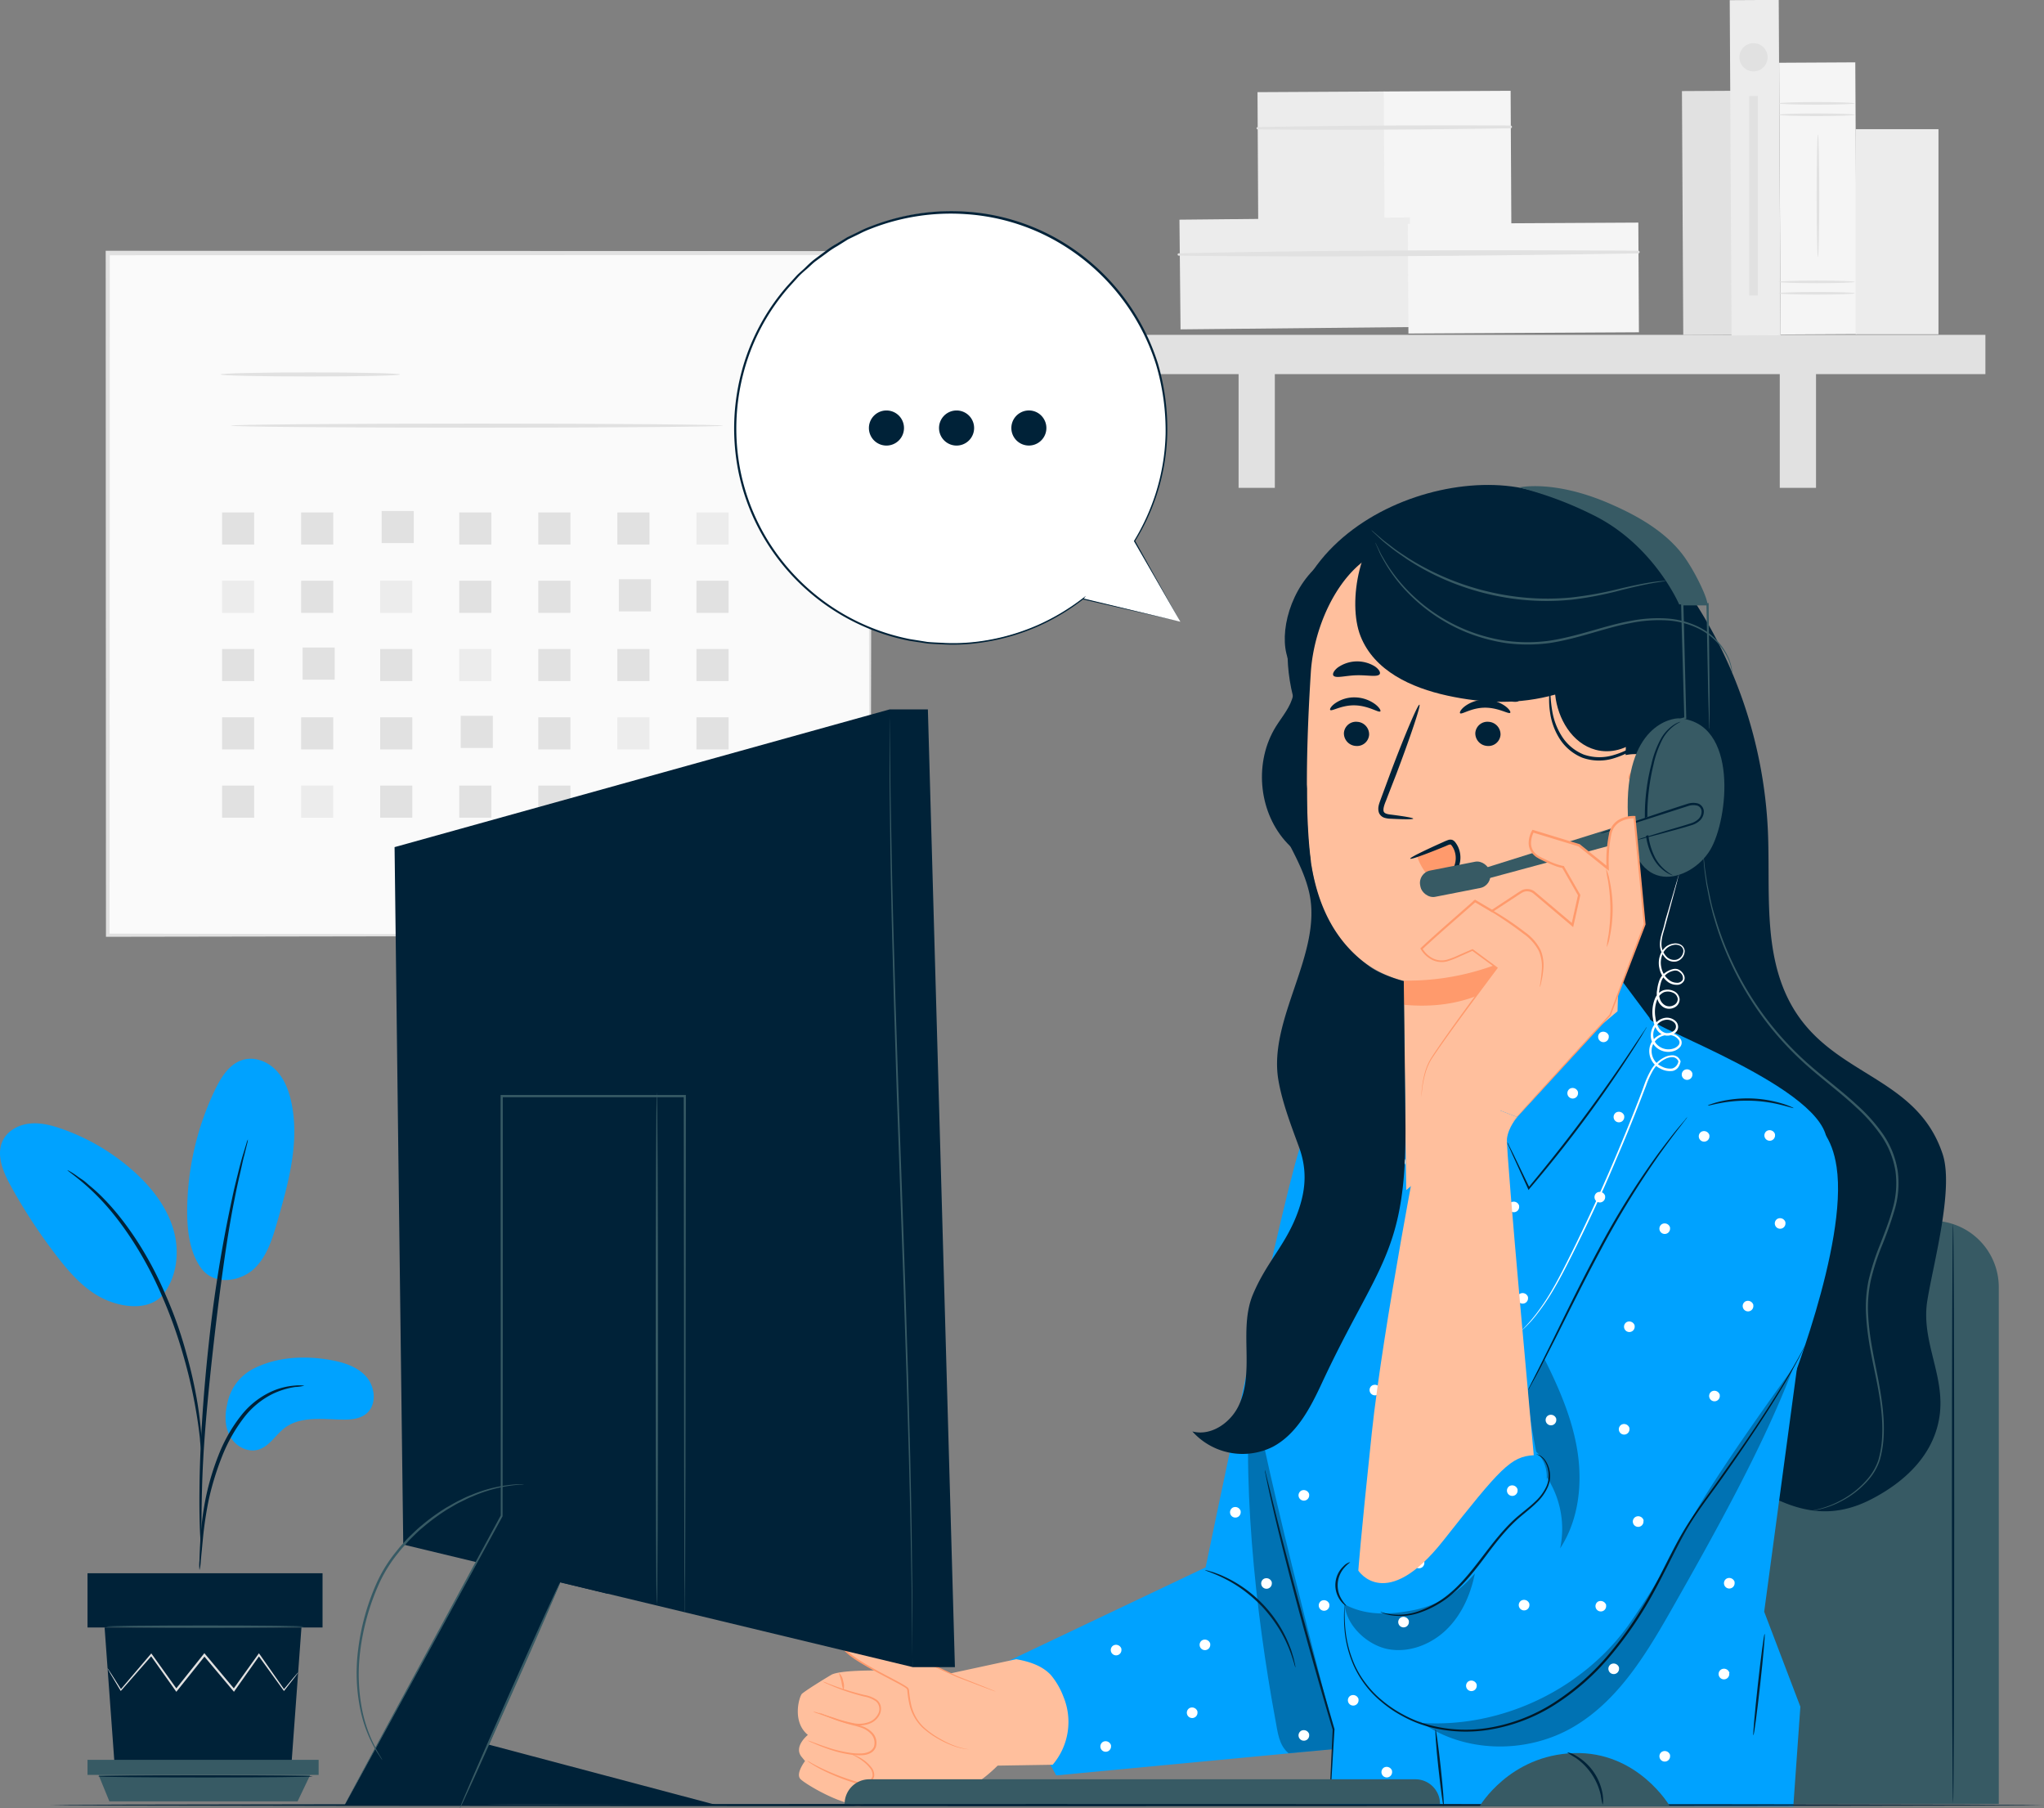 <svg xmlns="http://www.w3.org/2000/svg" viewBox="0 0 706.02 624.51"><rect x="0" y="0" width="706.02" height="624.51" fill="#808080" stroke="none"/><defs><style>.cls-1{fill:#fafafa;}.cls-2{fill:#e1e1e1;}.cls-3{fill:#ececec;}.cls-4{fill:#f5f5f5;}.cls-5{fill:#00a2ff;}.cls-6{fill:#002238;}.cls-7{fill:#375a64;}.cls-8{fill:#ffbf9d;}.cls-9{fill:#ff9a6c;}.cls-10{opacity:0.3;}.cls-11{fill:#fff;}</style></defs><title>Get-in-Touch</title><g id="Layer_2" data-name="Layer 2"><g id="Section_11" data-name="Section 11"><rect class="cls-1" x="37.2" y="87.46" width="263.33" height="235.59"/><path class="cls-2" d="M300.53,323.05s0-1.51-.07-4.37,0-7.12-.07-12.63c0-11.06-.09-27.23-.15-47.82-.08-41.16-.18-100-.31-170.77l.6.6-263.31.1h0l.7-.7c0,85.71-.06,166.36-.08,235.59l-.62-.62,190.46.31,53.71.17,14.23.07,3.66,0,1.27,0s-.39,0-1.2,0l-3.6,0-14.1.07-53.58.17-190.85.31h-.62v-.62c0-69.23-.06-149.88-.09-235.59v-.71h.73l263.31.11h.59v.6c-.12,71-.23,129.89-.3,171.15-.07,20.53-.12,36.66-.16,47.69,0,5.45-.05,9.64-.07,12.51S300.53,323.05,300.53,323.05Z"/><path class="cls-2" d="M138.17,129.32c0,.39-13.86.7-31,.7s-31-.31-31-.7,13.86-.71,31-.71S138.17,128.93,138.17,129.32Z"/><path class="cls-2" d="M249.74,147c0,.39-38.07.7-85,.7s-85-.31-85-.7,38.07-.71,85-.71S249.74,146.62,249.74,147Z"/><rect class="cls-2" x="76.71" y="176.97" width="11.09" height="11.09"/><rect class="cls-2" x="104.02" y="176.97" width="11.09" height="11.09"/><rect class="cls-2" x="131.83" y="176.47" width="11.09" height="11.09"/><rect class="cls-2" x="158.63" y="176.97" width="11.09" height="11.09"/><rect class="cls-2" x="185.94" y="176.97" width="11.09" height="11.09"/><rect class="cls-2" x="213.25" y="176.97" width="11.09" height="11.09"/><rect class="cls-3" x="240.56" y="176.97" width="11.09" height="11.09"/><rect class="cls-3" x="76.71" y="200.56" width="11.09" height="11.09"/><rect class="cls-2" x="104.02" y="200.56" width="11.09" height="11.09"/><rect class="cls-3" x="131.32" y="200.56" width="11.09" height="11.09"/><rect class="cls-2" x="158.63" y="200.56" width="11.09" height="11.09"/><rect class="cls-2" x="185.94" y="200.56" width="11.09" height="11.09"/><rect class="cls-2" x="213.75" y="200.05" width="11.09" height="11.09"/><rect class="cls-2" x="240.56" y="200.56" width="11.09" height="11.09"/><rect class="cls-2" x="76.71" y="224.14" width="11.09" height="11.09"/><rect class="cls-2" x="104.52" y="223.64" width="11.09" height="11.09"/><rect class="cls-2" x="131.32" y="224.14" width="11.09" height="11.09"/><rect class="cls-3" x="158.63" y="224.14" width="11.09" height="11.09"/><rect class="cls-2" x="185.94" y="224.14" width="11.09" height="11.09"/><rect class="cls-2" x="213.25" y="224.14" width="11.09" height="11.09"/><rect class="cls-2" x="240.56" y="224.14" width="11.09" height="11.09"/><rect class="cls-2" x="76.71" y="247.73" width="11.09" height="11.09"/><rect class="cls-2" x="104.02" y="247.73" width="11.09" height="11.09"/><rect class="cls-2" x="131.32" y="247.73" width="11.09" height="11.09"/><rect class="cls-2" x="159.14" y="247.22" width="11.09" height="11.09"/><rect class="cls-2" x="185.94" y="247.73" width="11.09" height="11.09"/><rect class="cls-3" x="213.25" y="247.73" width="11.09" height="11.09"/><rect class="cls-2" x="240.56" y="247.73" width="11.09" height="11.09"/><rect class="cls-2" x="76.71" y="271.31" width="11.09" height="11.09"/><rect class="cls-3" x="104.02" y="271.31" width="11.09" height="11.09"/><rect class="cls-2" x="131.32" y="271.31" width="11.09" height="11.09"/><rect class="cls-2" x="158.63" y="271.31" width="11.09" height="11.09"/><rect class="cls-2" x="185.94" y="271.31" width="11.09" height="11.09"/><rect class="cls-2" x="213.75" y="270.81" width="11.09" height="11.09"/><rect class="cls-2" x="240.56" y="271.31" width="11.09" height="11.09"/><rect class="cls-2" x="581.19" y="31.44" width="16.92" height="84.21" transform="translate(-0.39 3.16) rotate(-0.31)"/><rect class="cls-3" x="434.48" y="31.74" width="43.82" height="46.49" transform="translate(-0.29 2.44) rotate(-0.31)"/><rect class="cls-4" x="478.09" y="31.5" width="43.82" height="46.49" transform="translate(-0.29 2.68) rotate(-0.31)"/><path class="cls-2" d="M434.42,44.69q43.69.36,87.44-.4a.47.47,0,0,0,0-.93q-43.69-.24-87.44.53a.4.4,0,0,0,0,.8Z"/><rect class="cls-3" x="407.13" y="77.54" width="79.62" height="37.88" transform="matrix(1, -0.01, 0.01, 1, -0.51, 2.4)"/><rect class="cls-4" x="486.38" y="77.12" width="79.62" height="37.88" transform="translate(-0.51 2.82) rotate(-0.31)"/><path class="cls-2" d="M407.09,88.29c52.89.6,106,.07,158.86-.78a.47.47,0,0,0,0-.93c-52.9-.28-106-.25-158.86.92a.4.4,0,0,0,0,.79Z"/><rect class="cls-2" x="377.31" y="115.64" width="308.47" height="13.57"/><rect class="cls-2" x="427.82" y="122.17" width="12.52" height="46.31"/><rect class="cls-2" x="614.75" y="122.17" width="12.52" height="46.31"/><rect class="cls-3" x="597.78" y="0.04" width="16.92" height="115.81" transform="translate(-0.3 3.25) rotate(-0.31)"/><rect class="cls-4" x="614.79" y="21.63" width="26.3" height="93.85" transform="translate(-0.36 3.37) rotate(-0.31)"/><path class="cls-2" d="M640.66,39.64c0,.25-5.89.45-13.15.45s-13.14-.2-13.14-.45,5.88-.46,13.14-.46S640.66,39.39,640.66,39.64Z"/><path class="cls-2" d="M640.66,35.7c0,.25-5.89.45-13.15.45s-13.14-.2-13.14-.45,5.88-.46,13.14-.46S640.66,35.44,640.66,35.7Z"/><path class="cls-2" d="M640.66,101.29c0,.25-5.89.45-13.15.45s-13.14-.2-13.14-.45,5.88-.46,13.14-.46S640.66,101,640.66,101.29Z"/><path class="cls-2" d="M640.66,97.35c0,.25-5.89.45-13.15.45s-13.14-.2-13.14-.45,5.88-.46,13.14-.46S640.66,97.1,640.66,97.35Z"/><path class="cls-2" d="M627.94,88.74c-.26,0-.46-9.46-.46-21.14s.2-21.15.46-21.15.45,9.47.45,21.15S628.19,88.74,627.94,88.74Z"/><rect class="cls-3" x="640.95" y="44.61" width="28.62" height="70.84"/><path class="cls-2" d="M610.55,19.77a4.87,4.87,0,1,1-4.86-4.86A4.87,4.87,0,0,1,610.55,19.77Z"/><rect class="cls-2" x="604.18" y="33.15" width="3.01" height="68.89"/><path class="cls-5" d="M87.43,472.76c7.93-4.1,17.28-4.63,26.1-3.18,4.73.79,9.67,2.2,12.89,5.76s3.83,9.82.13,12.87c-2.2,1.82-5.27,2.1-8.13,2.06-6.9-.08-14.55-1.29-20.06,2.86-3.15,2.37-5.24,6.31-9,7.47s-7.83-1-9.78-4.35-2-7.47-1.11-11.21A17.11,17.11,0,0,1,87.43,472.76Z"/><path class="cls-5" d="M69.24,437.65c4.85,6.93,14.29,4.63,18.66.4s6.23-10.36,7.91-16.21c3.84-13.37,7.72-27.39,4.86-41-.85-4.06-2.37-8.12-5.23-11.14s-7.26-4.81-11.28-3.75c-4.76,1.25-7.71,5.91-9.85,10.35a97.71,97.71,0,0,0-9.66,41.93c0,6.75.78,13.84,4.59,19.42"/><path class="cls-5" d="M55.91,447.59c5.27-6.25,6.27-15.38,3.92-23.21s-7.64-14.51-13.75-19.95A74.17,74.17,0,0,0,21.46,389.9c-3.56-1.25-7.32-2.24-11.07-1.88s-7.54,2.28-9.3,5.63c-2.59,4.94-.1,10.93,2.58,15.82A187.67,187.67,0,0,0,19.85,434.1c4.84,6.25,10.4,12.41,17.78,15.24s15.07,2.49,19-2.63"/><path class="cls-6" d="M68.91,542.23a15,15,0,0,0,.44-3.15c.22-2.29.5-5.17.83-8.6a126,126,0,0,1,1.94-12.61A97.72,97.72,0,0,1,76.7,503a55,55,0,0,1,7.6-13.47,28.48,28.48,0,0,1,9.61-8A27,27,0,0,1,102,479a14.8,14.8,0,0,0,3.14-.45,14.32,14.32,0,0,0-3.19-.05,24.35,24.35,0,0,0-8.44,2.19,28.39,28.39,0,0,0-10.14,8.06A53.51,53.51,0,0,0,75.5,502.5,90.13,90.13,0,0,0,71,517.63a104.3,104.3,0,0,0-1.68,12.77c-.27,3.65-.38,6.61-.43,8.65A14.89,14.89,0,0,0,68.91,542.23Z"/><path class="cls-6" d="M69.5,535.62a6.33,6.33,0,0,0,.09-1.47c0-1.09,0-2.48,0-4.18,0-3.62,0-8.87.18-15.36.32-13,1.44-26.92,3.59-46.59,2.05-18.5,4.79-40,7.68-54,.62-3.19,1.24-6.05,1.83-8.56s1-4.68,1.5-6.44l1-4.06a6.62,6.62,0,0,0,.26-1.44,5.7,5.7,0,0,0-.51,1.37c-.32,1.05-.72,2.38-1.22,4s-1.09,3.9-1.71,6.4-1.35,5.36-2,8.53a475.91,475.91,0,0,0-8.07,50.13c-2.16,19.72-3.13,37.67-3.22,50.67-.08,6.49.06,11.76.23,15.39.1,1.69.19,3.08.25,4.17A7.09,7.09,0,0,0,69.5,535.62Z"/><path class="cls-6" d="M69.59,501a28.71,28.71,0,0,0,0-4.37c-.16-2.81-.55-6.86-1.34-11.83a156.47,156.47,0,0,0-3.85-17.24,140.37,140.37,0,0,0-7.21-20.4c-6-14.18-14.1-25.77-21.16-33a56.24,56.24,0,0,0-5-4.63c-.77-.64-1.44-1.29-2.13-1.8L27,406.44a27,27,0,0,0-3.68-2.35c-.21.28,5.21,3.47,12,10.75S50,433.62,56,447.68a161.36,161.36,0,0,1,7.25,20.21A173,173,0,0,1,67.31,485c.91,4.92,1.43,8.94,1.74,11.72A28,28,0,0,0,69.59,501Z"/><polygon class="cls-6" points="36.13 562.07 39.59 609.59 100.65 609.59 104.12 562.07 36.13 562.07"/><rect class="cls-6" x="30.23" y="543.33" width="81.18" height="18.73"/><polygon class="cls-7" points="30.23 607.77 30.23 612.97 34.04 612.97 110.06 612.97 110.06 607.77 30.23 607.77"/><polygon class="cls-7" points="37.78 622.11 34.04 612.97 107.16 612.97 102.79 622.11 37.78 622.11"/><path class="cls-2" d="M103,577.6a2.65,2.65,0,0,1-.29.44l-.91,1.21-3.56,4.55-.16.2-.15-.21L89.18,571.7h.51l-8.61,12.18-.27.39-.3-.36-10.2-12.14h.59l-.56.71L61.21,583.9l-.3.38-.28-.39L52,571.71l.5,0-10.6,12.08-.19.21-.14-.24-3.32-5.57-.85-1.49a2,2,0,0,1-.26-.53,3,3,0,0,1,.35.47l.94,1.43,3.49,5.48-.33,0L52,571.32l.26-.31.24.33,8.68,12.12h-.58L69.74,572l.56-.7.29-.37.3.36,10.18,12.16-.58,0c3.14-4.38,6.07-8.46,8.69-12.13l.26-.35.25.35c3.44,4.92,6.36,9.1,8.55,12.22h-.31l3.7-4.43,1-1.15C102.85,577.71,103,577.59,103,577.6Z"/><path class="cls-7" d="M105,561.75c0,.21-15.3.38-34.17.38s-34.17-.17-34.17-.38,15.3-.38,34.17-.38S105,561.54,105,561.75Z"/><path class="cls-6" d="M108.05,613.48c0,.21-16.62.38-37.13.38s-37.13-.17-37.13-.38,16.62-.38,37.13-.38S108.05,613.27,108.05,613.48Z"/><path class="cls-7" d="M525.58,421.6H667.45a22.95,22.95,0,0,1,22.95,22.95V623a0,0,0,0,1,0,0H502.63a0,0,0,0,1,0,0V444.55A22.95,22.95,0,0,1,525.58,421.6Z"/><path class="cls-6" d="M674.61,422.63c.22,0,.4,44.83.4,100.11s-.18,100.13-.4,100.13-.39-44.82-.39-100.13S674.39,422.63,674.61,422.63Z"/><path class="cls-6" d="M582.11,203a159.3,159.3,0,0,1,28.54,83.95c.88,20.17-1.83,41.67,7.74,59.45C632.13,371.9,661.85,371,671,398.54c4,12-3.34,38.3-5.3,50.74-2.24,14.15,6.41,26,4.18,40.17-2.05,13-11.76,22.23-23.41,28.27-10.37,5.37-20,5.51-30.75,1-20.56-8.51-37.67-17.49-52.32-34.24-20.57-23.52-26.78-56.07-30.29-87.12a764.49,764.49,0,0,1,4.65-205.93"/><path class="cls-7" d="M626.08,521.66s.22-.07.66-.17,1.1-.21,1.94-.46a32.48,32.48,0,0,0,7.11-2.84,31.59,31.59,0,0,0,9.38-7.53,19.69,19.69,0,0,0,3.67-6.5,35.61,35.61,0,0,0,1.28-8.34c.29-5.94-.61-12.45-2-19.33s-3.11-14.23-3.54-22.18a45.68,45.68,0,0,1,.85-12.16A80.6,80.6,0,0,1,649.32,430c1.54-4,3.17-8.07,4.35-12.32a31.72,31.72,0,0,0,1.05-13.19,30,30,0,0,0-4.92-12.27,57,57,0,0,0-8.61-9.74c-6.26-5.85-13.05-10.68-18.84-16.11a106.53,106.53,0,0,1-24.54-33.88,103.21,103.21,0,0,1-5.66-15.13c-.72-2.27-1.14-4.45-1.66-6.42l-1.07-5.46c-.48-3.32-.83-5.89-.93-7.65-.06-.85-.12-1.51-.15-2s0-.68,0-.68.05.23.11.68.13,1.14.23,2c.15,1.76.55,4.32,1.07,7.61.35,1.64.72,3.46,1.14,5.44s1,4.12,1.72,6.37a105.1,105.1,0,0,0,5.73,15,107.09,107.09,0,0,0,24.53,33.59c5.76,5.37,12.56,10.19,18.88,16.07a57.85,57.85,0,0,1,8.73,9.87,30.71,30.71,0,0,1,5,12.59,32.19,32.19,0,0,1-1.08,13.52A130.09,130.09,0,0,1,650,430.32a80.4,80.4,0,0,0-3.84,12,45.54,45.54,0,0,0-.87,12c.41,7.86,2.17,15.19,3.47,22.09s2.21,13.47,1.88,19.48a36.59,36.59,0,0,1-1.36,8.47,20.19,20.19,0,0,1-3.81,6.63,31.56,31.56,0,0,1-9.58,7.51,30.29,30.29,0,0,1-7.21,2.72A18.72,18.72,0,0,1,626.08,521.66Z"/><path class="cls-5" d="M343.64,575.86l72.8-34.57s28.35-137.66,33.71-148S477.92,374,477.92,374l-3.75,186.41-6.65,43-102.67,9.73Z"/><path class="cls-8" d="M281.51,608.47c-.4,0-2.43,1.25-.73,4.45s14,13.77,17.65,10.08-1.91-8.17-1.91-8.17Z"/><path class="cls-8" d="M297,615s14.89,1.88,20.62,4.06c6.22,2.36,13.8.75,18.91-2.71a53.14,53.14,0,0,0,8.07-6.58l19-.3a22.79,22.79,0,0,0,3.71-23.53A25.81,25.81,0,0,0,363,578.5c-2.26-2.44-5.82-4.42-12-5.48l-22.56,4.87s-34.95-2.49-41.17.44c0,0-7.81,4.64-10.22,6.58-.91.73-3.68,9.62,2,14.25,0,0-4.95,3.93-2.27,7.46l1.29,1.57s-3.33,4.31-1.62,6.18,16.66,10.65,22,8.56.93-7-1.43-8"/><path class="cls-9" d="M282.8,591.47a13.82,13.82,0,0,1,1.85.66c1.18.45,2.89,1.09,5,1.77,1.07.34,2.26.69,3.53,1s2.67.62,4.12,1.09a8.94,8.94,0,0,1,4.1,2.47,5,5,0,0,1,1.09,5,3.91,3.91,0,0,1-1.85,2,6.78,6.78,0,0,1-2.48.69,20.38,20.38,0,0,1-4.74-.25,41.15,41.15,0,0,1-7.72-2c-2.13-.75-3.82-1.47-5-2a11.35,11.35,0,0,1-1.78-.84,12.82,12.82,0,0,1,1.87.62c1.18.43,2.89,1.08,5,1.77a44.13,44.13,0,0,0,7.66,1.86,20.5,20.5,0,0,0,4.59.22,6.58,6.58,0,0,0,2.27-.64,3.38,3.38,0,0,0,1.56-1.67,4.5,4.5,0,0,0-1-4.37,8.4,8.4,0,0,0-3.81-2.32c-1.4-.47-2.79-.76-4.07-1.13s-2.47-.74-3.54-1.11c-2.14-.74-3.83-1.44-5-2A10.57,10.57,0,0,1,282.8,591.47Z"/><path class="cls-9" d="M284.14,580.71a12.92,12.92,0,0,1,1.84.67c1.17.45,2.87,1.1,5,1.81s4.69,1.48,7.57,2.17a10.5,10.5,0,0,1,4.42,1.79,3.76,3.76,0,0,1,1.29,2.28,4.77,4.77,0,0,1-.38,2.66,6.4,6.4,0,0,1-3.9,3.31,10.19,10.19,0,0,1-4.74.38,45,45,0,0,1-7.63-2.21l-5-1.76a11.11,11.11,0,0,1-1.82-.73,11.92,11.92,0,0,1,1.89.5l5.09,1.57a49.18,49.18,0,0,0,7.57,2.06,9.93,9.93,0,0,0,4.47-.38,5.85,5.85,0,0,0,3.53-3,3.51,3.51,0,0,0-.74-4.23,10,10,0,0,0-4.15-1.69c-2.9-.73-5.46-1.55-7.58-2.31s-3.8-1.49-4.95-2A10.14,10.14,0,0,1,284.14,580.71Z"/><path class="cls-9" d="M291.32,583.79a18.87,18.87,0,0,1-.68-3c-.38-1.62-.92-2.88-.76-3a5.18,5.18,0,0,1,1.37,2.83A5.27,5.27,0,0,1,291.32,583.79Z"/><path class="cls-8" d="M343.85,584.23l-13.27-5.11s-36.85-17.2-37.48-16.27-2.62.83-2.18,5.32,21.91,13.55,22.59,15.11-.45,9.43,7.48,15.06,13.65,5.76,13.65,5.76"/><path class="cls-9" d="M334.64,604.1a.94.94,0,0,1-.31,0,8.89,8.89,0,0,1-.92-.09,21,21,0,0,1-3.45-.82,31.62,31.62,0,0,1-5.14-2.24,30.35,30.35,0,0,1-6.11-4.24,16,16,0,0,1-4.52-7.76,36.23,36.23,0,0,1-.79-5,2.38,2.38,0,0,0-.13-.57c0-.12-.18-.22-.35-.36a10.34,10.34,0,0,0-1.07-.69c-.76-.45-1.54-.87-2.34-1.3-3.2-1.7-6.6-3.43-10-5.4-1.71-1-3.44-2-5.12-3.22a19.67,19.67,0,0,1-2.4-2,6.79,6.79,0,0,1-1-1.28,2.49,2.49,0,0,1-.3-.83,5.84,5.84,0,0,1-.08-.81,5.75,5.75,0,0,1,.57-3.21,3.73,3.73,0,0,1,1.17-1.17,2.23,2.23,0,0,0,.5-.44s0,0,.13-.13a.41.41,0,0,1,.26-.08,1,1,0,0,1,.26,0l.4.09c2,.62,3.83,1.42,5.66,2.18,3.64,1.53,7.12,3.08,10.43,4.57,6.62,3,12.54,5.73,17.51,8.06,1.24.57,2.42,1.17,3.55,1.64l3.24,1.28,5.2,2.06,3.27,1.32.85.36a1.13,1.13,0,0,1,.28.14,1.31,1.31,0,0,1-.31-.08l-.87-.3-3.31-1.22-5.24-2-3.27-1.23c-1.15-.48-2.32-1.05-3.57-1.61l-17.56-7.94c-3.32-1.47-6.8-3-10.44-4.53-1.81-.75-3.68-1.56-5.58-2.14l-.34-.08h-.12s0,0,0,0,0-.1,0-.15l-.05,0c.42.29.11.09.2.16l0,.05a3,3,0,0,1-.64.57,3.26,3.26,0,0,0-1,1,5.22,5.22,0,0,0-.48,2.86,2.74,2.74,0,0,0,.3,1.37,5.88,5.88,0,0,0,.92,1.15,18,18,0,0,0,2.32,1.93,59.29,59.29,0,0,0,5,3.2c3.41,2,6.8,3.7,10,5.42.8.44,1.59.87,2.35,1.32.39.24.76.46,1.13.74a1.6,1.6,0,0,1,.52.59,2.63,2.63,0,0,1,.16.69,36.5,36.5,0,0,0,.75,4.92A15.44,15.44,0,0,0,319,596.4a30,30,0,0,0,6,4.25A31.89,31.89,0,0,0,330,603a24.32,24.32,0,0,0,3.39.93c.39.08.7.12.9.15Z"/><path class="cls-9" d="M294,605.83a5,5,0,0,1,1.41.41,14.29,14.29,0,0,1,3.48,2,13,13,0,0,1,2,2,4.24,4.24,0,0,1,1.07,3.1,3.45,3.45,0,0,1-2.46,2.66,6.69,6.69,0,0,1-3.86-.12,71.23,71.23,0,0,1-12.22-4.91,37.68,37.68,0,0,1-3.43-2,5.41,5.41,0,0,1-1.17-.88,6.83,6.83,0,0,1,1.29.67c.82.46,2,1.11,3.51,1.85a86,86,0,0,0,12.18,4.7,6.13,6.13,0,0,0,3.51.14,2.88,2.88,0,0,0,2.08-2.16,3.74,3.74,0,0,0-.91-2.7,13.3,13.3,0,0,0-1.88-1.93A20.93,20.93,0,0,0,294,605.83Z"/><g class="cls-10"><path d="M467,603.47c-11.92-40.22-22.44-92-34.36-132.23-4.36,37.13,1.1,86.14,7.93,122.9.8,4.3,1.17,8.52,4.51,11.36l21.92-2"/></g><path class="cls-6" d="M447.47,575.86c-.16,0-.67-2.62-2.28-6.64a46.22,46.22,0,0,0-3.42-6.76,51.33,51.33,0,0,0-5.61-7.39,52.06,52.06,0,0,0-7-6.14,47.28,47.28,0,0,0-6.49-3.91c-3.89-1.91-6.5-2.61-6.45-2.76a7.91,7.91,0,0,1,1.84.43,19.18,19.18,0,0,1,2.12.7,28.65,28.65,0,0,1,2.73,1.13,42.17,42.17,0,0,1,6.67,3.82,44.55,44.55,0,0,1,12.76,13.74,42.81,42.81,0,0,1,3.32,6.94c.42,1,.66,2,.92,2.81a17.37,17.37,0,0,1,.54,2.16A9.39,9.39,0,0,1,447.47,575.86Z"/><path class="cls-5" d="M470.2,372.14S432.07,457.32,432.07,473s28.57,124.3,28.57,124.3c-.27,4.31-1.38,26-1.38,26l160.17.55h0l2.44-34.43-12.5-32.81,12.49-92.75s8.41-53.86,9.16-68.92c.93-18.85-62.9-40.69-61.16-43.3l-11-14.75-63.15,51.28L483.2,352l-14.95,14.14Z"/><path class="cls-5" d="M575.1,394.8C557.76,424.14,526,477.59,526,477.59l-56.85,64.83s-3.72,32.94,3.72,43,20.19,17,20.19,17,15,0,34.07-15.94,71.67-81.83,71.67-81.83l18.06-21.78s21.54-52.92,17.52-79.85c-1.55-10.38-6-14.7-11.87-19.47C607.72,371.63,584.78,378.41,575.1,394.8Z"/><path class="cls-6" d="M623.57,464.52a5.58,5.58,0,0,1-.26.6c-.21.42-.49,1-.84,1.72-.76,1.52-1.91,3.72-3.49,6.52-3.14,5.59-8,13.5-14.4,23-3.19,4.76-6.77,9.93-10.68,15.42s-8.4,11.15-12.07,17.77-7,13.83-11,21.06a132.65,132.65,0,0,1-14.45,21.1,84.2,84.2,0,0,1-19.16,16.93A60.15,60.15,0,0,1,515,597.27a50,50,0,0,1-21.48-.91,41.3,41.3,0,0,1-9.09-3.69A40.71,40.71,0,0,1,477,587.6a34.87,34.87,0,0,1-9.38-12.27A39.51,39.51,0,0,1,464.53,564a51.39,51.39,0,0,1-.26-7.39c.05-.82.08-1.45.11-1.92a3,3,0,0,1,.07-.65,6.4,6.4,0,0,1,0,.65q0,.71,0,1.92a57.15,57.15,0,0,0,.4,7.35A40.05,40.05,0,0,0,468,575.14a33.28,33.28,0,0,0,3.73,6.19,33.73,33.73,0,0,0,5.6,5.85,41.7,41.7,0,0,0,7.42,5,41,41,0,0,0,9,3.59,49.44,49.44,0,0,0,21.19.82A59.8,59.8,0,0,0,536.78,588a84.47,84.47,0,0,0,19-16.79,132.41,132.41,0,0,0,14.37-21c4-7.18,7.27-14.46,11.08-21s8.28-12.29,12.16-17.78,7.54-10.61,10.76-15.35c6.43-9.49,11.37-17.34,14.59-22.89,1.62-2.76,2.82-4.94,3.62-6.43.38-.72.68-1.28.91-1.69A4.09,4.09,0,0,1,623.57,464.52Z"/><path class="cls-6" d="M466.33,539.49c.07.12-.81.61-1.85,1.78a9.2,9.2,0,0,0-1,11.17c.82,1.34,1.59,2,1.5,2.08s-1-.43-2-1.77a9,9,0,0,1,1.1-11.87A4.63,4.63,0,0,1,466.33,539.49Z"/><path class="cls-6" d="M476.79,556.7a4.8,4.8,0,0,1,.89.21c.28.07.63.19,1.05.29l1.48.27a21,21,0,0,0,9.37-.87,34.73,34.73,0,0,0,12.07-7.1c4-3.52,7.57-8.22,11.32-13.13s7.49-9.56,11.65-13c2.06-1.73,4.09-3.26,5.78-4.91a16.47,16.47,0,0,0,3.79-5.23,9.5,9.5,0,0,0-.88-9,6.86,6.86,0,0,0-2.74-2.05,3.76,3.76,0,0,1,.89.25,5.84,5.84,0,0,1,2.09,1.61,9.72,9.72,0,0,1,1.16,9.34,16.71,16.71,0,0,1-3.85,5.49c-1.71,1.71-3.74,3.28-5.77,5-4.06,3.44-7.77,8-11.5,13s-7.36,9.63-11.46,13.2a34.49,34.49,0,0,1-12.38,7.08,20.55,20.55,0,0,1-9.6.64l-1.47-.34c-.43-.13-.77-.27-1.05-.37A3.35,3.35,0,0,1,476.79,556.7Z"/><path class="cls-6" d="M582.81,385.79a5.57,5.57,0,0,1-.64.92l-1.94,2.53c-1.73,2.16-4.11,5.37-7,9.37A308,308,0,0,0,553,431.49c-7.15,13.29-13.08,25.62-17.61,34.42-2.25,4.41-4.1,8-5.44,10.39l-1.54,2.79a5.6,5.6,0,0,1-.59,1,5.86,5.86,0,0,1,.45-1q.53-1.08,1.41-2.85l5.21-10.5c4.4-8.86,10.25-21.23,17.41-34.55a278.2,278.2,0,0,1,20.48-32.82c3-4,5.42-7.14,7.22-9.25l2.06-2.43A7.37,7.37,0,0,1,582.81,385.79Z"/><g class="cls-10"><path d="M464.45,554.08c7.39,4,15.51,3.58,23.76,2a36.85,36.85,0,0,0,21.23-12.7c-1.43,7.21-4.52,14.25-9.78,19.38s-12.87,8.12-20.09,6.8S465,561.4,464.45,554.08"/></g><g class="cls-10"><path d="M534.38,510.3a32.65,32.65,0,0,1,4.51,24.45c6.26-9.59,7.73-21.73,6.05-33.06s-6.29-22-11.42-32.26c0,0-5.66,9.55-5.71,10.61-.27,5.51,1.76,15.89,2.82,21.31a11.87,11.87,0,0,1,3.45,10.71"/></g><g class="cls-10"><path d="M489.51,593.76c15.08,11.75,37.45,12.31,53.94,2.65,15.89-9.3,25.67-26,34.74-42,14.06-24.79,31.21-55.44,41.24-82.11,0,0-28.14,38.4-36.62,55a273,273,0,0,1-19.19,32.32c-15.84,23.33-44.52,37.3-72.65,35.39"/></g><path class="cls-6" d="M459.26,623.22a1.43,1.43,0,0,1,0-.47q0-.56,0-1.38c.05-1.29.11-3,.19-5.26.21-4.62.51-11.09.87-18.87v.11c-2.73-9.1-5.91-20.14-9.21-32.06-4.37-15.81-8.06-30.19-10.54-40.64-1.24-5.23-2.21-9.47-2.81-12.41-.29-1.42-.52-2.54-.69-3.39a6.56,6.56,0,0,1-.19-1.2,7.4,7.4,0,0,1,.34,1.16l.84,3.36c.74,3,1.78,7.19,3.05,12.35,2.62,10.41,6.39,24.76,10.76,40.56,3.3,11.92,6.43,23,9.08,32.08v.11c-.47,7.78-.87,14.25-1.14,18.86-.16,2.2-.28,4-.37,5.25,0,.55-.09,1-.13,1.37S459.28,623.23,459.26,623.22Z"/><path class="cls-6" d="M619.5,382.68c0,.12-1.63-.44-4.27-1.09a49.06,49.06,0,0,0-21-.63c-2.66.49-4.28,1-4.32.84a3.46,3.46,0,0,1,1.09-.48,28.15,28.15,0,0,1,3.12-.91,41.57,41.57,0,0,1,21.24.64,26.7,26.7,0,0,1,3.06,1.09C619.14,382.44,619.52,382.63,619.5,382.68Z"/><path class="cls-6" d="M568.77,354.72a4.24,4.24,0,0,1-.41.78l-1.29,2.18c-1.14,1.87-2.83,4.57-5,7.86-4.29,6.58-10.43,15.54-17.69,25.07-5.84,7.69-11.5,14.59-16.14,20L528,411l-.21-.45c-2.2-4.83-4-8.83-5.35-11.73-.58-1.34-1.06-2.42-1.43-3.26a5.92,5.92,0,0,1-.44-1.17,5.68,5.68,0,0,1,.61,1.09l1.59,3.19c1.39,2.87,3.29,6.83,5.6,11.61l-.53-.07c4.55-5.46,10.16-12.38,16-20.05,7.25-9.53,13.45-18.42,17.86-24.91l5.17-7.72,1.42-2.09C568.56,354.94,568.74,354.7,568.77,354.72Z"/><path class="cls-6" d="M605.64,599.32c-.22,0,.48-7.9,1.55-17.59s2.12-17.52,2.34-17.49-.48,7.89-1.55,17.58S605.86,599.34,605.64,599.32Z"/><path class="cls-6" d="M495.85,597.26c.21,0,1,5.89,1.8,13.21s1.24,13.28,1,13.3-1-5.89-1.81-13.21S495.63,597.28,495.85,597.26Z"/><path class="cls-11" d="M576.87,424a1.93,1.93,0,0,0-2.94-1.17l-.1.08a1.84,1.84,0,1,0,3,1.09Z"/><path class="cls-11" d="M561.05,385.44a1.94,1.94,0,0,0-2.94-1.17l-.1.09a1.84,1.84,0,1,0,3,1.08Z"/><path class="cls-11" d="M524.75,416.49a1.93,1.93,0,0,0-2.94-1.17l-.1.08a1.84,1.84,0,1,0,3,1.09Z"/><path class="cls-11" d="M485.51,400.9a1.93,1.93,0,0,0-2.94-1.17l-.1.08a1.84,1.84,0,1,0,3,1.09Z"/><path class="cls-11" d="M478.57,385.53a1.94,1.94,0,0,0-2.94-1.17l-.1.09a1.84,1.84,0,1,0,3,1.08Z"/><path class="cls-11" d="M481.58,367.77a1.93,1.93,0,0,0-2.94-1.16l-.1.08a1.84,1.84,0,1,0,3,1.08Z"/><path class="cls-11" d="M459.85,392.2a1.93,1.93,0,0,0-2.94-1.17l-.1.08a1.84,1.84,0,1,0,3,1.09Z"/><path class="cls-11" d="M510.19,399.24a1.94,1.94,0,0,0-2.94-1.17l-.1.09a1.84,1.84,0,1,0,3,1.08Z"/><path class="cls-11" d="M467.57,430.89a1.94,1.94,0,0,0-2.94-1.17l-.1.09a1.84,1.84,0,1,0,3,1.08Z"/><path class="cls-11" d="M428.56,521.94a1.94,1.94,0,0,0-2.94-1.17l-.1.09a1.84,1.84,0,1,0,3,1.08Z"/><path class="cls-11" d="M442.48,469.43a1.94,1.94,0,0,0-2.94-1.17l-.1.09a1.84,1.84,0,1,0,3,1.08Z"/><path class="cls-11" d="M545.08,377.22a1.94,1.94,0,0,0-2.94-1.17l-.1.09a1.84,1.84,0,1,0,3,1.08Z"/><path class="cls-11" d="M594.05,481.78a1.94,1.94,0,0,0-2.94-1.16l-.1.08a1.84,1.84,0,1,0,3,1.08Z"/><path class="cls-11" d="M613.13,391.8a1.94,1.94,0,0,0-2.94-1.17l-.1.09a1.84,1.84,0,1,0,3,1.08Z"/><path class="cls-11" d="M605.64,450.73a1.94,1.94,0,0,0-2.94-1.17l-.1.09a1.84,1.84,0,1,0,3,1.08Z"/><path class="cls-11" d="M562.85,493.28a1.93,1.93,0,0,0-2.94-1.17l-.1.09a1.84,1.84,0,1,0,3,1.08Z"/><path class="cls-11" d="M564.65,457.86a1.94,1.94,0,0,0-2.94-1.17l-.1.09a1.84,1.84,0,1,0,3,1.08Z"/><path class="cls-11" d="M590.47,392.11a1.94,1.94,0,0,0-2.94-1.17l-.1.09a1.84,1.84,0,1,0,3,1.08Z"/><path class="cls-11" d="M555.72,357.79a2,2,0,0,0-3-1.17l-.1.09a1.84,1.84,0,1,0,3.05,1.08Z"/><path class="cls-11" d="M554.45,413.11a1.94,1.94,0,0,0-2.94-1.17l-.1.09a1.84,1.84,0,1,0,3,1.08Z"/><path class="cls-11" d="M510.09,581.87a1.94,1.94,0,0,0-2.94-1.16l-.1.08a1.84,1.84,0,1,0,3,1.08Z"/><path class="cls-11" d="M459.2,554.12a1.94,1.94,0,0,0-2.94-1.17l-.1.09a1.84,1.84,0,1,0,3,1.08Z"/><path class="cls-11" d="M418.05,567.72a1.94,1.94,0,0,0-2.94-1.16l-.1.08a1.84,1.84,0,1,0,3,1.08Z"/><path class="cls-11" d="M413.64,591.16A1.94,1.94,0,0,0,410.7,590l-.1.09a1.84,1.84,0,1,0,3,1.08Z"/><path class="cls-11" d="M452.22,599a1.94,1.94,0,0,0-2.94-1.17l-.1.09a1.84,1.84,0,1,0,3,1.08Z"/><path class="cls-11" d="M439.32,546.53a1.93,1.93,0,0,0-2.94-1.17l-.1.08a1.84,1.84,0,1,0,3,1.09Z"/><path class="cls-11" d="M486.66,559.86a1.94,1.94,0,0,0-2.94-1.16l-.1.08a1.84,1.84,0,1,0,3,1.08Z"/><path class="cls-11" d="M599.18,546.44a1.94,1.94,0,0,0-2.94-1.17l-.11.09a1.84,1.84,0,1,0,3,1.08Z"/><path class="cls-11" d="M529.56,613.15a1.94,1.94,0,0,0-2.94-1.17l-.11.09a1.84,1.84,0,1,0,3,1.08Z"/><path class="cls-11" d="M559.25,576a1.93,1.93,0,0,0-2.94-1.17l-.1.08a1.84,1.84,0,1,0,3,1.09Z"/><path class="cls-11" d="M576.89,606.22a1.93,1.93,0,0,0-2.94-1.17l-.11.08a1.84,1.84,0,1,0,3,1.09Z"/><path class="cls-11" d="M527.81,448.06a1.93,1.93,0,0,0-2.94-1.17l-.1.08a1.84,1.84,0,1,0,3,1.09Z"/><path class="cls-11" d="M567.75,525.16a1.94,1.94,0,0,0-3-1.17l-.1.08a1.84,1.84,0,1,0,3,1.09Z"/><path class="cls-11" d="M554.8,554.36a2,2,0,0,0-2.95-1.17l-.1.09a1.84,1.84,0,1,0,3,1.08Z"/><path class="cls-11" d="M597.38,577.82a1.94,1.94,0,0,0-3-1.17l-.1.08a1.84,1.84,0,1,0,3,1.09Z"/><path class="cls-11" d="M480.86,611.68a1.94,1.94,0,0,0-2.94-1.17l-.1.09a1.84,1.84,0,1,0,3,1.08Z"/><path class="cls-11" d="M383.77,602.82a1.94,1.94,0,0,0-2.94-1.17l-.1.09a1.84,1.84,0,1,0,3,1.08Z"/><path class="cls-11" d="M469.27,586.88a1.93,1.93,0,0,0-2.94-1.17l-.1.08a1.84,1.84,0,1,0,3,1.09Z"/><path class="cls-11" d="M387.37,569.53a1.93,1.93,0,0,0-2.94-1.17l-.1.08a1.84,1.84,0,1,0,3,1.09Z"/><path class="cls-11" d="M524.21,514.47a1.93,1.93,0,0,0-2.94-1.17l-.1.08a1.84,1.84,0,1,0,3,1.09Z"/><path class="cls-11" d="M495.57,430.89a1.94,1.94,0,0,0-2.94-1.17l-.1.09a1.84,1.84,0,1,0,3,1.08Z"/><path class="cls-11" d="M488.42,503.37a1.93,1.93,0,0,0-2.94-1.17l-.1.08a1.84,1.84,0,1,0,3,1.09Z"/><path class="cls-11" d="M476.77,479.73a1.93,1.93,0,0,0-2.94-1.17l-.11.08a1.84,1.84,0,1,0,3,1.09Z"/><path class="cls-11" d="M528.29,554a1.93,1.93,0,0,0-2.94-1.16l-.1.08a1.84,1.84,0,1,0,3,1.08Z"/><path class="cls-11" d="M492,539.45a1.93,1.93,0,0,0-2.94-1.16l-.1.08a1.84,1.84,0,1,0,3,1.08Z"/><path class="cls-11" d="M507.52,459.43a1.93,1.93,0,0,0-2.94-1.17l-.1.08a1.84,1.84,0,1,0,3,1.09Z"/><path class="cls-11" d="M452.22,516.09a1.94,1.94,0,0,0-2.94-1.17l-.1.09a1.84,1.84,0,1,0,3,1.08Z"/><path class="cls-11" d="M537.57,490.08a1.93,1.93,0,0,0-2.94-1.16l-.1.08a1.84,1.84,0,1,0,3,1.08Z"/><path class="cls-11" d="M616.73,422.19a1.93,1.93,0,0,0-2.94-1.16l-.1.08a1.84,1.84,0,1,0,3,1.08Z"/><path class="cls-11" d="M584.59,370.78a1.93,1.93,0,0,0-2.94-1.16l-.1.08a1.84,1.84,0,1,0,3,1.08Z"/><path class="cls-11" d="M522.3,377.22a1.94,1.94,0,0,0-2.94-1.17l-.1.09a1.84,1.84,0,1,0,3,1.08Z"/><path class="cls-6" d="M458.76,192.69c-11.95,7.6-16.71,23.53-14.44,32.95,1.15,4.74,3.31,9.52,2.37,14.31-.82,4.14-3.79,7.45-6,11-7.43,12-6.11,28.67,3.09,39.32s25.57,14.34,38.46,8.71"/><path class="cls-6" d="M451.69,254.86c-29.06-63.92,40.07-96,77.8-85.38,35.45,10,50.57,27.66,56.4,51.37s5.56,49.41-3.74,72c-4.58,11.14-12.84,22.46-24.8,23.85"/><path class="cls-8" d="M485.74,411c-.5-30.54-.85-72.5-.86-72.32,0,0-26.26-4.36-31.7-38.62-2.7-17-1.85-45-.41-67.79,1.3-20.55,14.91-45.76,35.39-43.6l63.93,16.16A12,12,0,0,1,562.87,217h0l-4.16,132.25"/><path class="cls-6" d="M464.2,253.17a4.38,4.38,0,0,0,4.16,4.45,4.18,4.18,0,0,0,4.55-3.88,4.36,4.36,0,0,0-4.15-4.46A4.18,4.18,0,0,0,464.2,253.17Z"/><path class="cls-6" d="M509.59,253.17a4.37,4.37,0,0,0,4.16,4.45,4.18,4.18,0,0,0,4.55-3.88,4.37,4.37,0,0,0-4.16-4.46A4.18,4.18,0,0,0,509.59,253.17Z"/><path class="cls-6" d="M459.48,245.19c.52.59,3.93-1.76,8.65-1.59s8.11,2.64,8.64,2.08c.26-.25-.26-1.3-1.73-2.45a12.12,12.12,0,0,0-6.89-2.38,11.6,11.6,0,0,0-6.92,2C459.74,243.9,459.22,244.92,459.48,245.19Z"/><path class="cls-6" d="M504.34,246.32c.55.57,3.87-1.91,8.59-1.92s8.2,2.34,8.71,1.76c.25-.26-.3-1.29-1.82-2.38a12,12,0,0,0-7-2.12A11.55,11.55,0,0,0,506,243.9C504.56,245,504.07,246.06,504.34,246.32Z"/><path class="cls-6" d="M488.14,282.72c0-.27-2.91-.78-7.68-1.39-1.2-.12-2.35-.36-2.55-1.19s.22-2.17.81-3.57q1.69-4.4,3.57-9.2c4.95-13.08,8.54-23.84,8-24s-5,10.26-9.93,23.34q-1.78,4.84-3.42,9.25c-.46,1.37-1.24,2.93-.63,4.74a3.06,3.06,0,0,0,2,1.76,8.19,8.19,0,0,0,2.05.29C485.15,283,488.12,283,488.14,282.72Z"/><path class="cls-9" d="M484.88,338.66a87.18,87.18,0,0,0,45.87-12.24S519.16,350.25,484.88,347Z"/><path class="cls-6" d="M503.17,239.59c.47,1.29,5.19.68,10.73,1.35s10,2.18,10.77,1c.33-.56-.45-1.77-2.26-3A18.85,18.85,0,0,0,506,237.15C504,238,503,239,503.17,239.59Z"/><path class="cls-6" d="M460.57,233.31c.83,1.07,4.09,0,8-.1s7.24.72,8-.4c.33-.54-.19-1.62-1.64-2.64a11.63,11.63,0,0,0-12.89.4C460.66,231.68,460.2,232.78,460.57,233.31Z"/><path class="cls-8" d="M557,262.13c.5-.25,18.33-8.13,18.54,12.37S555.12,291,555.08,290.4,557,262.13,557,262.13Z"/><path class="cls-9" d="M561.26,282.57c.09-.07.36.25,1,.52a3.55,3.55,0,0,0,2.67,0c2.16-.81,4-4.27,4-8a11.89,11.89,0,0,0-1-5.1,4.11,4.11,0,0,0-2.72-2.72,1.83,1.83,0,0,0-2.1,1c-.26.58-.13,1-.24,1s-.44-.34-.29-1.18a2.35,2.35,0,0,1,.8-1.3,2.74,2.74,0,0,1,2-.54c1.58.09,3,1.53,3.76,3.14a12.12,12.12,0,0,1,1.3,5.7c-.09,4.14-2.17,8-5.12,8.91a3.81,3.81,0,0,1-3.27-.51C561.31,283.06,561.19,282.61,561.26,282.57Z"/><path class="cls-6" d="M481.33,178.54c-11.41,5.89-16.11,29.24-11.38,41.18s17.44,17.78,30,20.52,24.85,3.08,37.22-.36c.86,8.32,5.85,16.86,13.92,19.05,10.69,2.91,21.46-6.88,23.84-17.7s-1.19-21.95-4.71-32.45"/><path class="cls-6" d="M571.81,253c.05.06-.51.6-1.58,1.49A53.31,53.31,0,0,1,565.5,258a28.87,28.87,0,0,1-8,3.86,17.2,17.2,0,0,1-10.88-.16,16.87,16.87,0,0,1-8.24-7.12,22.7,22.7,0,0,1-2.95-8.37,29.7,29.7,0,0,1-.32-5.94,6.84,6.84,0,0,1,.26-2.16c.23,0,0,3.11.88,7.95a23.31,23.31,0,0,0,3.06,7.94,16.07,16.07,0,0,0,7.73,6.59,16.56,16.56,0,0,0,10.17.22,30.49,30.49,0,0,0,7.81-3.51C569.24,254.69,571.69,252.78,571.81,253Z"/><path class="cls-9" d="M489.54,295.89a19.6,19.6,0,0,0,2.55,5,6.62,6.62,0,0,0,4.71,2.74,6,6,0,0,0,5-2.75,9.52,9.52,0,0,0,1.4-5.72c-.08-1.81-.91-4-2.7-4.17a4.53,4.53,0,0,0-2.18.48l-9.43,3.82"/><path class="cls-6" d="M493.31,303.65c0-.3,2.11.54,5-.62a7.25,7.25,0,0,0,3.8-3.46,7.55,7.55,0,0,0,.12-6.17,7,7,0,0,0-.82-1.41c-.37-.39-.31-.37-.71-.31s-1,.39-1.51.59l-1.55.63c-2,.82-3.85,1.53-5.39,2.11-3.09,1.15-5,1.76-5.14,1.54s1.7-1.2,4.67-2.64c1.48-.71,3.26-1.54,5.25-2.44l1.52-.68a18.45,18.45,0,0,1,1.73-.71,2.25,2.25,0,0,1,1.4,0,2.63,2.63,0,0,1,1,.82,8.53,8.53,0,0,1,1.06,1.79,8.85,8.85,0,0,1-.29,7.55,8.07,8.07,0,0,1-4.79,3.87,7.7,7.7,0,0,1-4.08.16C493.71,304.06,493.27,303.74,493.31,303.65Z"/><path class="cls-7" d="M580,248.09c-2.11-.15-19,2-17.71,33.53,1.25,29.4,21.88,22.93,28.46,11.86C597,283,600.59,249.53,580,248.09Z"/><path class="cls-7" d="M590.47,251.81a4.25,4.25,0,0,1-.08-.83c0-.61-.06-1.41-.1-2.4-.06-2.17-.15-5.2-.25-9-.16-7.73-.37-18.47-.62-30.87l.38.37h-8.73l.39-.4c.06,2.34.13,4.82.2,7.32.29,11.82.56,22.82.79,32v.27l-.26.06a15.94,15.94,0,0,0-9,5.8,21.24,21.24,0,0,0-3.59,7.59,32.52,32.52,0,0,0-.93,5.38c0,.63-.08,1.11-.1,1.43a.25.25,0,1,1-.1,0c0-.32,0-.81,0-1.44a28.31,28.31,0,0,1,.76-5.46,21.08,21.08,0,0,1,3.53-7.83,16.33,16.33,0,0,1,9.27-6.11l-.25.33c-.27-9.21-.58-20.21-.92-32-.07-2.51-.13-5-.19-7.33l0-.4h9.51v.37c.14,12.41.25,23.15.34,30.89,0,3.76,0,6.79,0,9,0,1,0,1.78,0,2.4A4.16,4.16,0,0,1,590.47,251.81Z"/><path class="cls-7" d="M580,208.73s-8.85-20.73-30-31a125.34,125.34,0,0,0-25.29-9.38s12.32-2.92,32.24,6c9.06,4,18.18,9.27,24.21,17.13,3.83,5,8.62,14.76,8.61,17.26Z"/><path class="cls-11" d="M525.35,459.73a5.31,5.31,0,0,1,.38-.41c.25-.27.65-.65,1.15-1.18a57.93,57.93,0,0,0,4.09-4.86,77.37,77.37,0,0,0,5.53-8.49c2-3.44,4-7.5,6.27-12,4.47-9.06,9.65-20.05,15-32.65,2.68-6.29,5.41-13,8.13-20,.68-1.76,1.36-3.55,2-5.35a30.66,30.66,0,0,1,2.44-5.37,11.06,11.06,0,0,1,4.41-4.19,6.16,6.16,0,0,1,3.08-.78,3.09,3.09,0,0,1,1.61.58,3.49,3.49,0,0,1,1,1.36l.05.1,0,.12a5.24,5.24,0,0,1-.82,2,3.15,3.15,0,0,1-1.89,1.24,6.81,6.81,0,0,1-4.23-.78,6.66,6.66,0,0,1-3.75-7.35,6,6,0,0,1,2.46-3.7,6.89,6.89,0,0,1,4.32-1.23,4.74,4.74,0,0,1,4,2.19,2.3,2.3,0,0,1-.16,2.47,4.47,4.47,0,0,1-1.92,1.41,6.33,6.33,0,0,1-7.27-2.06,5.32,5.32,0,0,1-1-3.83,6.49,6.49,0,0,1,1.58-3.57,5.47,5.47,0,0,1,3.41-1.89,4.39,4.39,0,0,1,3.69,1.27,2.76,2.76,0,0,1,.73,1.94,2.59,2.59,0,0,1-.88,1.86,4.24,4.24,0,0,1-3.71,1,4.67,4.67,0,0,1-3-2.37,9.74,9.74,0,0,1-1.11-3.5,12.45,12.45,0,0,1,.81-7.08,5.25,5.25,0,0,1,2.58-2.55,4.82,4.82,0,0,1,3.6.11,3.44,3.44,0,0,1,2.23,2.81,3.15,3.15,0,0,1-1.93,3,3.87,3.87,0,0,1-3.49-.06,4.71,4.71,0,0,1-2.15-2.66,6.5,6.5,0,0,1-.21-3.32,15.07,15.07,0,0,1,.7-3.15,5.79,5.79,0,0,1,1.84-2.68,7.54,7.54,0,0,1,2.86-1.42,3.15,3.15,0,0,1,1.67,0,3.59,3.59,0,0,1,1.39.88,4.24,4.24,0,0,1,.89,1.34,2.26,2.26,0,0,1,0,1.68,2.72,2.72,0,0,1-2.71,1.5,5,5,0,0,1-2.85-.95,7.77,7.77,0,0,1-3-4.78,8.08,8.08,0,0,1,.64-5.4,6.39,6.39,0,0,1,1.7-2.09,5.66,5.66,0,0,1,2.43-1,3.92,3.92,0,0,1,2.58.36,2.71,2.71,0,0,1,1.39,2.15,3.79,3.79,0,0,1-2.86,3.64,4.16,4.16,0,0,1-4.12-1.55,6.6,6.6,0,0,1-1.56-3.88c-.13-2.76,1-5.08,1.49-7.26s1.18-4.18,1.69-6L579,305c.27-.91.48-1.63.64-2.14s.24-.72.24-.72,0,.26-.17.74-.32,1.24-.56,2.17c-.51,1.93-1.26,4.71-2.22,8.29q-.73,2.7-1.62,6c-.52,2.2-1.56,4.53-1.41,7.13a6.26,6.26,0,0,0,1.47,3.6,3.7,3.7,0,0,0,3.64,1.38,3.31,3.31,0,0,0,2.46-3.12,2.15,2.15,0,0,0-1.13-1.71,3.42,3.42,0,0,0-2.22-.29,5.09,5.09,0,0,0-2.17.95,5.61,5.61,0,0,0-1.53,1.9,7.44,7.44,0,0,0-.56,5,7.07,7.07,0,0,0,2.81,4.38,4.33,4.33,0,0,0,2.49.84,2.12,2.12,0,0,0,2.1-1.1,2.34,2.34,0,0,0-.81-2.31,3,3,0,0,0-1.11-.72,2.59,2.59,0,0,0-1.32,0,5.75,5.75,0,0,0-4.2,3.68,14.18,14.18,0,0,0-.65,3,5.84,5.84,0,0,0,.18,3,4,4,0,0,0,1.83,2.26,3.13,3.13,0,0,0,2.83,0,2.4,2.4,0,0,0,1.5-2.27,2.69,2.69,0,0,0-1.78-2.16,4.08,4.08,0,0,0-3-.11,4.61,4.61,0,0,0-2.19,2.21,11.66,11.66,0,0,0-.72,6.62,9,9,0,0,0,1,3.23,4,4,0,0,0,2.44,2,3.55,3.55,0,0,0,3-.81,1.89,1.89,0,0,0,.1-2.72,3.65,3.65,0,0,0-3-1,4.69,4.69,0,0,0-2.91,1.63,5.22,5.22,0,0,0-.55,6.41,5.56,5.56,0,0,0,6.34,1.8,3.61,3.61,0,0,0,1.58-1.14,1.48,1.48,0,0,0,.1-1.64,4,4,0,0,0-3.33-1.78,5.7,5.7,0,0,0-6,4.31,5.88,5.88,0,0,0,3.32,6.49,6.06,6.06,0,0,0,3.72.72,3,3,0,0,0,2.12-2.65l0,.22a2.28,2.28,0,0,0-2-1.48,5.49,5.49,0,0,0-2.69.7,10.35,10.35,0,0,0-4.11,3.9,30.28,30.28,0,0,0-2.38,5.25c-.7,1.8-1.38,3.58-2.06,5.34-2.74,7.05-5.49,13.74-8.2,20C553,413,547.75,423.93,543.21,433c-2.26,4.52-4.35,8.57-6.37,12a76,76,0,0,1-5.66,8.46A40.13,40.13,0,0,1,525.35,459.73Z"/><path class="cls-7" d="M598.38,233.32a20.17,20.17,0,0,0-1.38-5.61,22.07,22.07,0,0,0-10.89-10.9,29.2,29.2,0,0,0-10.5-2.57,49.45,49.45,0,0,0-12.45.95c-8.69,1.6-17.82,5.35-28,6.9a57.19,57.19,0,0,1-15,0,61,61,0,0,1-13.5-3.66,59.53,59.53,0,0,1-19.66-13,53.13,53.13,0,0,1-9.53-12.74,16.42,16.42,0,0,1-1.11-2.23l-.74-1.68-.44-1a1.87,1.87,0,0,1-.12-.36,1.22,1.22,0,0,1,.2.33c.13.27.3.6.51,1l.8,1.64a17.8,17.8,0,0,0,1.17,2.19A55,55,0,0,0,487.32,205,59.17,59.17,0,0,0,520.2,221.3a56.4,56.4,0,0,0,14.8,0c10.09-1.51,19.23-5.24,28-6.82a49.23,49.23,0,0,1,12.63-.89,29.65,29.65,0,0,1,10.69,2.71,22.06,22.06,0,0,1,10.93,11.3,16.14,16.14,0,0,1,1.06,4.21c0,.46,0,.83,0,1.13A2.21,2.21,0,0,1,598.38,233.32Z"/><path class="cls-7" d="M575.49,200.63a5.32,5.32,0,0,1-1.09.2c-.72.09-1.77.25-3.12.48-2.71.45-6.58,1.32-11.34,2.5a120.73,120.73,0,0,1-17,3.29,85.54,85.54,0,0,1-21.15-.46,89.77,89.77,0,0,1-20.44-5.5,87,87,0,0,1-15.34-8c-2-1.39-3.87-2.66-5.4-3.87s-2.86-2.26-3.86-3.21l-2.3-2.17a6,6,0,0,1-.77-.79,5.46,5.46,0,0,1,.88.68l2.39,2.05c1,.91,2.4,1.88,3.93,3.09s3.39,2.4,5.43,3.75a91.71,91.71,0,0,0,35.59,13.15,87.18,87.18,0,0,0,21,.51,127.27,127.27,0,0,0,16.91-3.1c4.78-1.12,8.69-1.9,11.42-2.26,1.36-.19,2.43-.3,3.15-.34A7.14,7.14,0,0,1,575.49,200.63Z"/><path class="cls-6" d="M577.74,302.27s-.21,0-.59-.17a9,9,0,0,1-1.58-.82,13.73,13.73,0,0,1-4.43-4.73,22.66,22.66,0,0,1-2.73-9.23,66.93,66.93,0,0,1,0-11.77,70.79,70.79,0,0,1,2-11.6,33.53,33.53,0,0,1,3.38-9,14,14,0,0,1,4.47-4.71,10.13,10.13,0,0,1,1.58-.8,2,2,0,0,1,.6-.16c0,.07-.78.35-2,1.22a14.55,14.55,0,0,0-4.16,4.73,34.85,34.85,0,0,0-3.16,8.9,77.18,77.18,0,0,0-1.87,11.5,70.57,70.57,0,0,0,0,11.62,22.88,22.88,0,0,0,2.48,9,14.35,14.35,0,0,0,4.13,4.76C577,301.91,577.77,302.2,577.74,302.27Z"/><rect class="cls-7" x="490.38" y="299.01" width="24.51" height="9.24" rx="4.33" transform="translate(-49.06 102.48) rotate(-11.1)"/><path class="cls-7" d="M512.49,299.9l72-22.58a3.39,3.39,0,0,1,4.24,2.2h0a3.4,3.4,0,0,1-2.34,4.32l-73.6,19.88Z"/><path class="cls-6" d="M565.69,290a14.89,14.89,0,0,1,2.38-.84l6.59-2c2.76-.85,6.15-1.75,9.73-2.93a6.39,6.39,0,0,0,2.36-1.45,3.56,3.56,0,0,0,1-2.5,2.18,2.18,0,0,0-1.48-2.06,5.54,5.54,0,0,0-3,.09l-21.58,6.94-6.57,2a15.34,15.34,0,0,1-2.45.65A14.12,14.12,0,0,1,555,287l6.49-2.27c5.52-1.87,13.07-4.46,21.56-7.18a6.29,6.29,0,0,1,3.47-.06,3,3,0,0,1,2,2.78,4.33,4.33,0,0,1-1.25,3,7.21,7.21,0,0,1-2.64,1.6c-3.72,1.18-7,2-9.84,2.79l-6.65,1.76A16.42,16.42,0,0,1,565.69,290Z"/><path class="cls-6" d="M448,234.85c2.47,8.65-6.33,16.06-9.42,24.51-3,8.16-.45,17.31,3.24,25.19s8.53,15.35,10.42,23.84c4.65,20.94-14.28,43.49-10.67,64.63,1.31,7.69,4.41,15.73,7.1,23.06s2.5,14,0,21.44c-4.09,12.11-11,17.82-15.93,29.62-2.5,6-2.3,12.8-2.18,19.34s.08,13.34-2.82,19.2-9.57,10.37-15.88,8.68a23.29,23.29,0,0,0,27.8,5.29c8.3-4.43,12.94-13.41,16.91-21.94,19.24-41.28,29.42-44.76,28.89-90.3,0-2.93-.58-48.55-.58-48.55s-7.21-1.92-11.36-4.78c-21.49-14.83-22.27-41.26-22.1-61.74"/><path class="cls-8" d="M491,373V390.2s-13.22,67.42-17.19,104.88-4.63,47.34-4.63,47.34,9.48,14.79,29.31-10.32,23.36-29.09,31.29-29.53c0,0-9.7-105.32-9.26-109.28s3.53-7.5,3.53-7.5Z"/><path class="cls-8" d="M517,334.24s-21.59,28.64-23.36,32.61S491,373,491,373l33,12.77,32.17-35.25,11.9-31.29-3.53-37s-7.05-.44-8.37,5.73a46.74,46.74,0,0,0-.88,11.89l-9.88-7.93-15.9-4.84s-3.75,6.16,2.42,9.25,7.93,3.08,7.93,3.08l5.55,9.7L543,320l-11.25-10.55a6.45,6.45,0,0,0-8.2-.51l-7.27,5.28-6.81-3-13.22,11.62L491,327.63s3.52,6.61,10.57,3.52l7.06-3.08Z"/><path class="cls-9" d="M491,378.82a8.1,8.1,0,0,1,0-.92c0-.61.07-1.51.22-2.69a33.37,33.37,0,0,1,.82-4.32,19.39,19.39,0,0,1,2.32-5.55c4.94-7.59,12.73-18.15,22.43-31.27l.05.39-8.38-6.15.29,0-4.35,1.92a30.17,30.17,0,0,1-4.65,1.81,7.54,7.54,0,0,1-5.16-.59,9.5,9.5,0,0,1-3.87-3.7l-.13-.21.2-.19c5.68-5.33,12-10.73,18.49-16.49l.19-.17.23.13,5.87,3.47h-.39l6.87-4.52c1.19-.76,2.27-1.54,3.56-2.3a4.27,4.27,0,0,1,4.42.38l13.38,11.3-.63.22c.73-3.27,1.51-6.81,2.31-10.38l0,.28-5.55-9.69.34.2a12.24,12.24,0,0,1-2.74-.74c-.87-.32-1.73-.69-2.59-1.07s-1.72-.8-2.57-1.22c-.43-.21-.86-.49-1.29-.74a7.17,7.17,0,0,1-1.14-1,5.59,5.59,0,0,1-1.53-4.05,8.92,8.92,0,0,1,1.17-4.13l.15-.27.3.1,15.91,4.85.07,0,.06.05,9.87,7.93-.63.33a46.73,46.73,0,0,1,.84-11.73,7.12,7.12,0,0,1,3.22-4.88,10.17,10.17,0,0,1,5.6-1.41h.32l0,.33,3.49,37v.08l0,.07-12,31.27,0,.05,0,0-25,27.2-6.78,7.31-1.77,1.89c-.4.42-.62.62-.62.62s.18-.24.57-.67l1.71-1.94,6.67-7.42L556,350.36l-.06.08c3.52-9.28,7.48-19.75,11.84-31.3l0,.15c-1.1-11.47-2.29-23.86-3.56-37l.35.34a9.53,9.53,0,0,0-5.16,1.31,6.33,6.33,0,0,0-2.87,4.4,46.46,46.46,0,0,0-.82,11.51l0,.88-.68-.54-9.87-7.93.13.07-15.91-4.85.45-.17a8.27,8.27,0,0,0-1,3.73,4.81,4.81,0,0,0,1.31,3.5,6.65,6.65,0,0,0,1,.88c.4.23.77.47,1.19.68.85.42,1.69.83,2.54,1.21a22.19,22.19,0,0,0,5,1.74l.25,0,.09.16,5.55,9.69.08.14,0,.14c-.79,3.57-1.58,7.11-2.32,10.37l-.14.63-.49-.41L529.57,308.5a3.52,3.52,0,0,0-3.63-.32c-1.14.67-2.34,1.51-3.49,2.25l-6.88,4.51-.19.13-.2-.12-5.86-3.48.42,0c-6.49,5.75-12.83,11.13-18.52,16.44l.07-.4a8.94,8.94,0,0,0,3.58,3.43,6.91,6.91,0,0,0,4.74.55,28.47,28.47,0,0,0,4.53-1.76l4.37-1.9.15-.06.14.1,8.36,6.18.23.17-.17.22c-9.75,13.07-17.61,23.59-22.61,31.1a19.26,19.26,0,0,0-2.35,5.45,35,35,0,0,0-.9,4.28c-.17,1.17-.24,2.07-.29,2.67S491,378.82,491,378.82Z"/><path class="cls-9" d="M531.9,340.87c-.16,0,.42-2.34.67-6.09a13.8,13.8,0,0,0-1.05-6.37,16.76,16.76,0,0,0-5.26-5.91A133.08,133.08,0,0,0,514,314.17l-3.88-2.28a7.11,7.11,0,0,1-1.39-.9,6.5,6.5,0,0,1,1.54.62c1,.46,2.34,1.15,4,2.07a100.23,100.23,0,0,1,12.43,8.2,17,17,0,0,1,5.45,6.23,13.88,13.88,0,0,1,.93,6.7,30.16,30.16,0,0,1-.74,4.47A6.93,6.93,0,0,1,531.9,340.87Z"/><path class="cls-9" d="M555,327.12a30.3,30.3,0,0,1,.56-4,64.61,64.61,0,0,0,.68-9.58,62.71,62.71,0,0,0-.85-9.56,29.47,29.47,0,0,1-.62-3.95,15.48,15.48,0,0,1,1.17,3.85,47.17,47.17,0,0,1,1.09,9.66,48.2,48.2,0,0,1-.92,9.67A15.56,15.56,0,0,1,555,327.12Z"/><path class="cls-11" d="M407.72,214.72,391.9,186.85A74.63,74.63,0,1,0,374,206.75l0,0Z"/><path class="cls-6" d="M407.72,214.72,374,207l-.3-.07.19-.24,0,0,.28.27a76.17,76.17,0,0,1-15.33,9.24A75.07,75.07,0,0,1,338.37,222a67.13,67.13,0,0,1-11.79.59c-2-.11-4.1-.16-6.18-.34l-6.3-.95a75.22,75.22,0,0,1-46.56-29.9A74.38,74.38,0,0,1,255,162.59a76.06,76.06,0,0,1,.88-33.15,73.57,73.57,0,0,1,16-30.64l3.05-3.35c1-1.12,2.19-2,3.27-3.08s2.16-2.08,3.38-3l3.58-2.67a30.38,30.38,0,0,1,3.7-2.45l3.78-2.3,3.95-1.92a35.52,35.52,0,0,1,4-1.77,76,76,0,0,1,33.4-5.14,73.59,73.59,0,0,1,30.65,9.06,75.59,75.59,0,0,1,35.37,43.52A80.55,80.55,0,0,1,403.18,150a73.82,73.82,0,0,1-3.65,20.93,75.24,75.24,0,0,1-7.46,16v-.19c10,17.93,15,26.78,15.65,28-.68-1.17-5.74-10-16-27.77l-.06-.1.06-.1a75.62,75.62,0,0,0,7.35-16,73.87,73.87,0,0,0,3.54-20.8,80.24,80.24,0,0,0-3.28-24,75,75,0,0,0-35.14-43.06,72.85,72.85,0,0,0-30.36-8.94A75.43,75.43,0,0,0,300.8,79a35.73,35.73,0,0,0-3.95,1.76l-3.92,1.9L289.19,85a31.3,31.3,0,0,0-3.66,2.42L282,90c-1.2.85-2.21,1.95-3.34,2.91s-2.25,1.94-3.24,3.06l-3,3.31a72.85,72.85,0,0,0-15.81,30.31,75.43,75.43,0,0,0-.89,32.81A73.64,73.64,0,0,0,268.13,191a74.71,74.71,0,0,0,46.09,29.71l6.24,1c2.07.18,4.12.23,6.13.35a67.29,67.29,0,0,0,11.71-.55,74.85,74.85,0,0,0,20.32-5.72,76.67,76.67,0,0,0,15.28-9.11l1.19-.91-.91,1.19,0,0-.11-.31Z"/><path class="cls-6" d="M312.25,147.82a6.06,6.06,0,1,1-6.05-6.06A6.05,6.05,0,0,1,312.25,147.82Z"/><path class="cls-6" d="M336.47,147.82a6.06,6.06,0,1,1-6.06-6.06A6.05,6.05,0,0,1,336.47,147.82Z"/><path class="cls-6" d="M360.62,144.79a6.05,6.05,0,1,1-8.26-2.21A6,6,0,0,1,360.62,144.79Z"/><path class="cls-6" d="M706,623.4c0,.22-154.22.4-344.41.4s-344.43-.18-344.43-.4S171.36,623,361.61,623,706,623.19,706,623.4Z"/><path class="cls-7" d="M511.1,623.77s10.29-17.57,32.45-18.32,33.23,18.32,33.23,18.32Z"/><path class="cls-6" d="M553.56,623.22a29.52,29.52,0,0,1-.65-3.3A21.28,21.28,0,0,0,544.13,607a29.33,29.33,0,0,1-2.83-1.82,7.6,7.6,0,0,1,3.19,1.24,18.87,18.87,0,0,1,9.1,13.38C553.87,621.91,553.67,623.23,553.56,623.22Z"/><path class="cls-7" d="M497.39,623v-.14a8.5,8.5,0,0,0-8.5-8.37H300.25a8.51,8.51,0,0,0-8.51,8.51H497.39Z"/><path class="cls-6" d="M136.29,292.56c0,4,3,240.86,3,240.86l176,42.33h14.55L320.5,245H307.27Z"/><path class="cls-6" d="M173.5,523.5,119,623.45h49.84c-8.92-.89,78.92,0,78.92,0l-78.92-20.93,24.68-56-2.11-23Z"/><polygon class="cls-6" points="174.71 541.95 168.81 355.68 222.38 350.54 228.99 549.43 209.85 550.41 174.71 541.95"/><path class="cls-7" d="M236.48,556.81s0-.29,0-.86,0-1.45,0-2.56c0-2.27,0-5.59-.06-9.89,0-8.66-.06-21.25-.11-37.05,0-31.67-.08-76.22-.14-127.89l.38.38H173.26l.4-.39v8.59c0,50.39,0,97.28-.07,136.35v.09l0,.07L134,596.16l-11.07,20.2c-1.28,2.3-2.26,4.08-2.94,5.29s-1,1.8-1,1.8.3-.64.94-1.85,1.61-3,2.85-5.34L133.67,596c9.47-17.49,23-42.49,39.3-72.63l0,.15c0-39.07,0-86-.06-136.35v-9h.39l63.22,0h.38v.38c-.06,51.67-.11,96.22-.14,127.89-.05,15.8-.09,28.39-.11,37.05,0,4.3-.05,7.62-.07,9.89,0,1.11,0,2,0,2.56S236.48,556.81,236.48,556.81Z"/><path class="cls-7" d="M193.49,546.47c.2.09-7.39,17.63-17,39.18s-17.47,39-17.67,38.86,7.39-17.63,16.95-39.18S193.29,546.38,193.49,546.47Z"/><path class="cls-7" d="M315.21,575.75s0-.28,0-.85,0-1.42-.05-2.5c0-2.23-.06-5.46-.11-9.61-.07-8.35-.25-20.43-.55-35.35-.57-29.85-1.91-71.08-3.57-116.6S308,324.06,307.55,294.2c-.23-14.92-.33-27-.3-35.36,0-4.15,0-7.38,0-9.61,0-1.07,0-1.91,0-2.5s0-.85,0-.85,0,.29,0,.85,0,1.43.05,2.5c0,2.23.07,5.46.12,9.61.06,8.35.25,20.43.55,35.35.56,29.85,1.91,71.08,3.56,116.62s2.92,86.76,3.34,116.62c.22,14.92.33,27,.29,35.36,0,4.15,0,7.38,0,9.61,0,1.08,0,1.91,0,2.5S315.21,575.75,315.21,575.75Z"/><path class="cls-7" d="M226.88,377.18c.22,0,.4,39.62.4,88.48s-.18,88.49-.4,88.49-.39-39.61-.39-88.49S226.66,377.18,226.88,377.18Z"/><path class="cls-7" d="M132.08,607.85a6.52,6.52,0,0,1-.76-1.05l-.87-1.32a14.38,14.38,0,0,1-1.09-1.85,46.12,46.12,0,0,1-4.81-12.82,62.88,62.88,0,0,1-.94-20.28,80.53,80.53,0,0,1,6.57-24,49.51,49.51,0,0,1,6.88-10.95,30.48,30.48,0,0,1,2-2.36c.7-.76,1.37-1.52,2.07-2.24,1.46-1.38,2.83-2.8,4.33-4a69.53,69.53,0,0,1,8.82-6.39c1.49-.82,2.9-1.68,4.32-2.38s2.78-1.4,4.14-1.89A47.61,47.61,0,0,1,176,512.84a27.72,27.72,0,0,1,3.72-.23,8.09,8.09,0,0,1,1.3,0,10.49,10.49,0,0,1-1.29.14,35.79,35.79,0,0,0-3.69.37A50.14,50.14,0,0,0,163,516.88c-1.35.5-2.66,1.26-4.08,1.92s-2.79,1.56-4.26,2.39a71.41,71.41,0,0,0-8.68,6.38c-1.49,1.19-2.84,2.6-4.28,4-.69.71-1.34,1.47-2,2.22a28.09,28.09,0,0,0-2,2.34,49.44,49.44,0,0,0-6.76,10.79,81.1,81.1,0,0,0-6.57,23.72,63.82,63.82,0,0,0,.76,20.08,48.36,48.36,0,0,0,4.54,12.79,15.18,15.18,0,0,0,1,1.88l.8,1.35A9.46,9.46,0,0,1,132.08,607.85Z"/></g></g></svg>